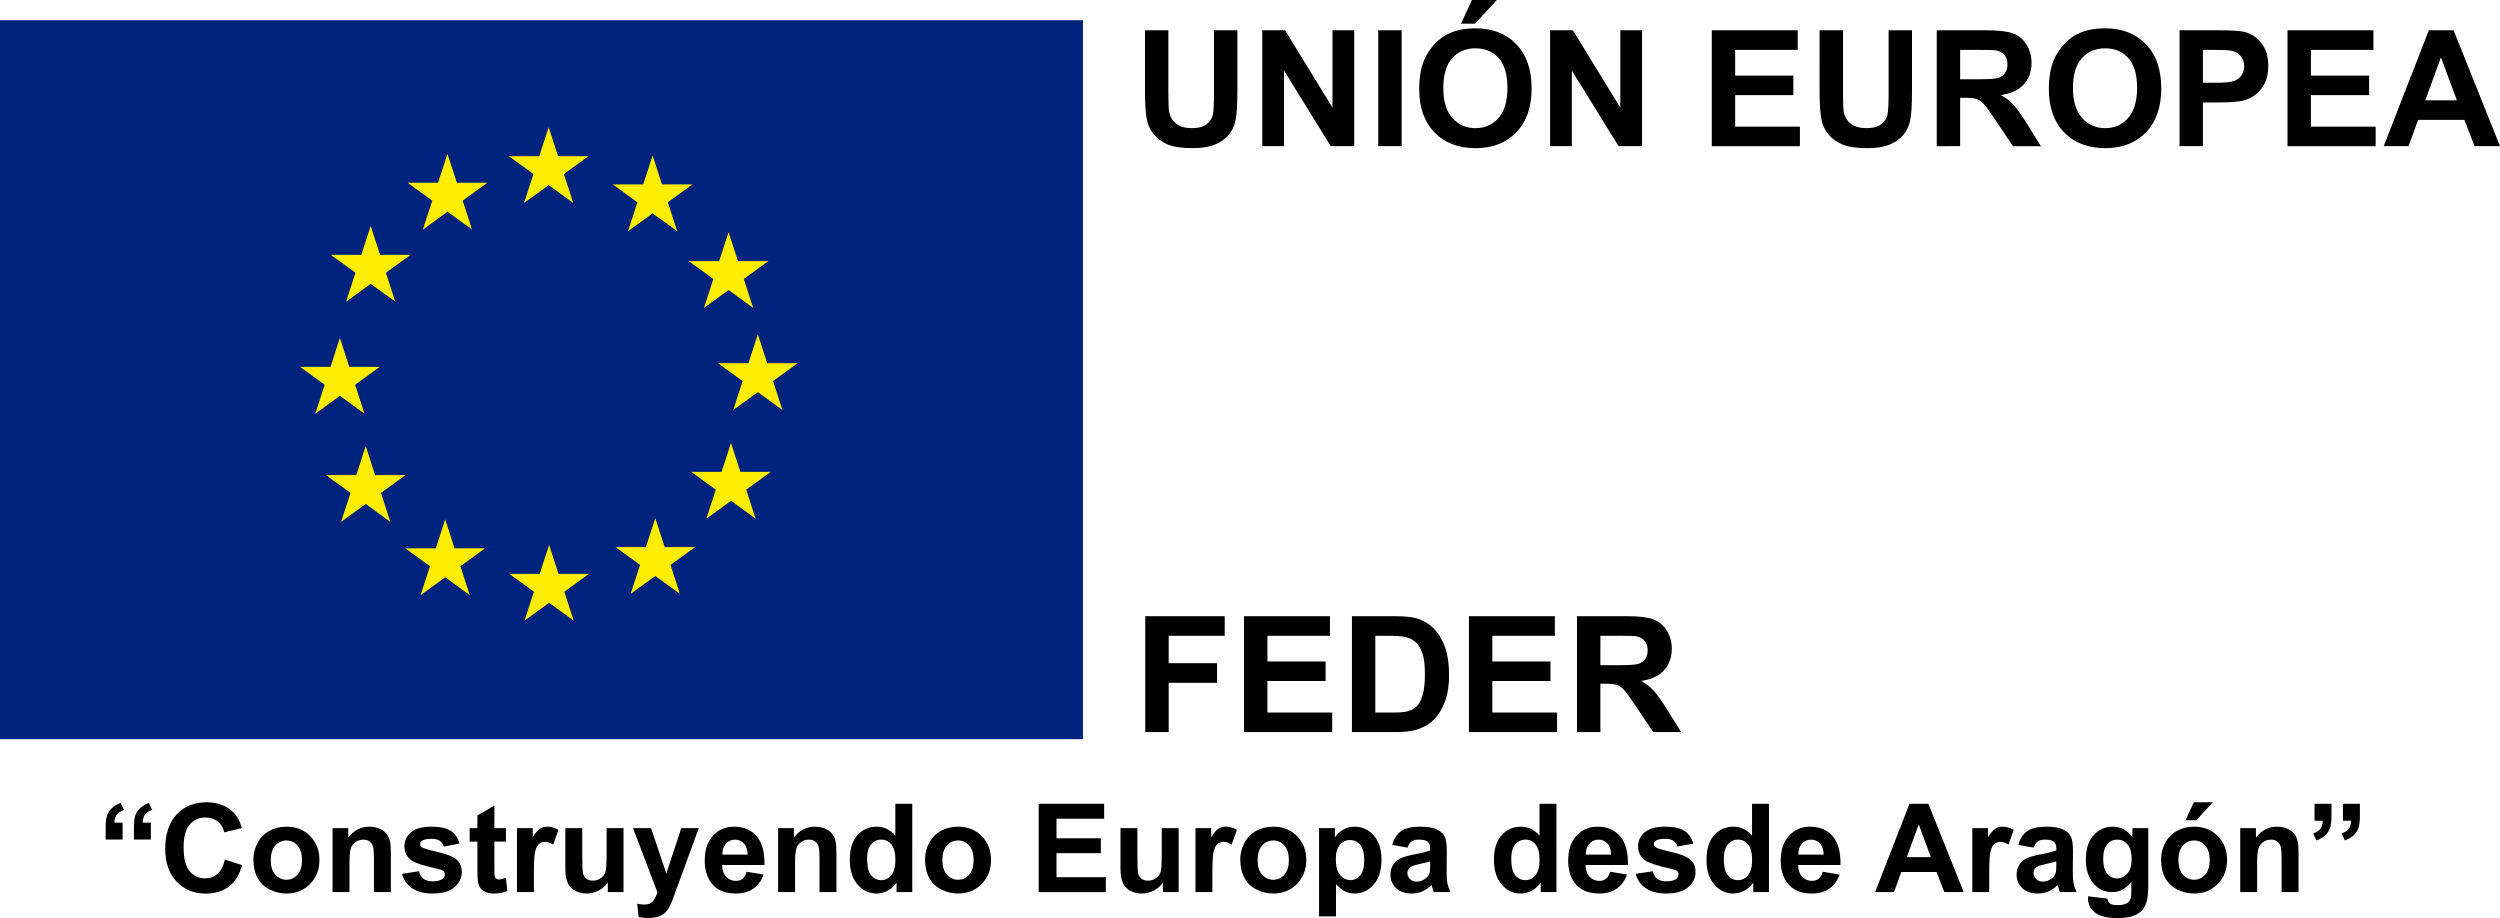 <?xml version="1.0" encoding="utf-8"?>
<!-- Generator: Adobe Illustrator 13.0.0, SVG Export Plug-In . SVG Version: 6.00 Build 14948)  -->
<!DOCTYPE svg PUBLIC "-//W3C//DTD SVG 1.1//EN" "http://www.w3.org/Graphics/SVG/1.1/DTD/svg11.dtd">
<svg version="1.1" xmlns="http://www.w3.org/2000/svg" xmlns:xlink="http://www.w3.org/1999/xlink" x="0px" y="0px"
	 width="324.278px" height="119.081px" viewBox="0 0 324.278 119.081" enable-background="new 0 0 324.278 119.081"
	 xml:space="preserve">
<symbol  id="Bush_Left" viewBox="-43.3 -24.308 86.601 48.615">
	<g>
		<g>
			<path fill="#009036" d="M-33.888-3.511c8.299,8.895,13.237,21.557,13.237,21.557C-24.14,7.54-28.211,2.316-34.923-6.174
				L-33.888-3.511z"/>
			<path fill="#009036" d="M-30.487,3.161c0.297,2.265,2.376,11.441,2.376,11.441l-2.153-5.593
				c-0.479-2.881,0.761-5.555,0.447-7.952L-30.487,3.161z"/>
			<path fill="#009036" d="M-27.667,8.564c0.297,2.266,1.726,9.829,1.726,9.829l-0.53-3.791c0-2.44-0.211-5.744-0.526-8.142
				L-27.667,8.564z"/>
			<path fill="#009036" d="M-24.188,13.377c0.216,1.381,3.051,6.613,3.051,6.613l-2.181-2.933c0-1.487-0.154-3.501-0.382-4.963
				L-24.188,13.377z"/>
			<path fill="#009036" d="M-21.167,18.075c0.602,1.176,2.76,6.232,2.76,6.232l-1.281-3.51c-0.313-1.289-0.958-3.02-1.595-4.265
				L-21.167,18.075z"/>
			<path fill="#009036" d="M-26.043,10.332c0.297,2.266,1.726,9.828,1.726,9.828l-1.162-4.837c0-2.441,0.42-4.697,0.106-7.095
				L-26.043,10.332z"/>
			<path fill="#009036" d="M-24.522,3.487c1.421,0.866,6.496,3.396,6.496,3.396l-3.35-2.196c-1.774-1.164-5.323-0.626-6.827-1.543
				L-24.522,3.487z"/>
			<path fill="#009036" d="M-21.855,6.884c1.899,1.261,6.128,5.077,6.128,5.077l-3.163-2.14c-2.187-1.069-5.052-2.709-7.062-4.043
				L-21.855,6.884z"/>
			<path fill="#009036" d="M-21.837,13.088c1.036,0.934,3.865,6.169,3.865,6.169l-1.263-3.432c-1.244-0.811-2.842-2.037-3.939-3.025
				L-21.837,13.088z"/>
			<path fill="#009036" d="M-23.271,9.473c1.577,1.009,5.962,5.851,5.962,5.851l-2.632-3.877c-1.816-0.856-3.47-1.16-5.14-2.229
				L-23.271,9.473z"/>
			<path fill="#009036" d="M-32.966,0.366c0.297,2.265,1.6,12.736,1.6,12.736l-1.376-6.888c-0.479-2.881,0.762-5.555,0.447-7.953
				L-32.966,0.366z"/>
			<path fill="#009036" d="M-34.966-1.264c0.297,2.266,1.599,12.736,1.599,12.736l-1.376-6.887
				c-0.479-2.882,0.761-5.556,0.447-7.953L-34.966-1.264z"/>
			<path fill="#009036" d="M-29.402-0.557c1.549,0.605,10.179,4.284,10.179,4.284l-4.82-3.121c-1.949-0.838-5.362-0.453-7.002-1.095
				L-29.402-0.557z"/>
			<path fill="#009036" d="M-29.97-3.318c1.727,0.743,9.727,4.106,9.727,4.106l-5.13-2.746c-2.171-1.049-4.612-0.291-6.44-1.078
				L-29.97-3.318z"/>
		</g>
		<g>
			<path fill="#009036" d="M-41.108-9.821c17.332-2.827,35.766-10.603,35.766-10.603C-18.812-13.763-28.099-11.68-43.3-8.345
				L-41.108-9.821z"/>
			<path fill="#009036" d="M-29.852-13.562c2.399-1.676,13.091-8.003,13.091-8.003l-7.499,3.39
				c-3.164,2.079-4.231,4.895-6.771,6.668L-29.852-13.562z"/>
			<path fill="#009036" d="M-21.787-16.448c2.399-1.676,10.895-7.041,10.895-7.041l-4.051,2.787
				c-2.23,1.975-5.483,4.535-8.022,6.309L-21.787-16.448z"/>
			<path fill="#009036" d="M-13.531-18.509c1.501-1.004,9.426-3.744,9.426-3.744l-5.098,1.225c-1.36,1.204-3.371,2.751-4.96,3.813
				L-13.531-18.509z"/>
			<path fill="#009036" d="M-5.888-20.719c1.742-0.635,8.756-3.589,8.756-3.589l-4.628,2.165c-1.525,0.878-3.821,1.938-5.666,2.609
				L-5.888-20.719z"/>
			<path fill="#009036" d="M-18.371-17.022c2.399-1.676,10.895-7.041,10.895-7.041l-5.708,3.301
				c-2.23,1.975-3.826,4.021-6.366,5.795L-18.371-17.022z"/>
			<path fill="#009036" d="M-22.938-10.686c2.368,0.047,10.308,0.671,10.308,0.671l-5.722,0.014
				c-3.032,0.008-6.476-2.295-8.983-2.345L-22.938-10.686z"/>
			<path fill="#009036" d="M-16.876-12.029c3.258-0.021,11.436-0.882,11.436-0.882l-5.462,0.066
				c-3.403-0.285-8.079-0.468-11.526-0.445L-16.876-12.029z"/>
			<path fill="#009036" d="M-11.188-17.037c2.003-0.21,9.925-2.956,9.925-2.956L-5.8-17.882c-2.12,0.001-5.014,0.151-7.134,0.374
				L-11.188-17.037z"/>
			<path fill="#009036" d="M-16.082-14.868c2.671,0.014,11.958-1.595,11.958-1.595l-6.461,1.751
				c-2.797-0.263-4.908-0.889-7.736-0.902L-16.082-14.868z"/>
			<path fill="#009036" d="M-35.155-12.604c2.399-1.677,13.411-9.46,13.411-9.46l-7.82,4.846c-3.163,2.079-4.23,4.895-6.771,6.668
				L-35.155-12.604z"/>
			<path fill="#009036" d="M-38.862-12.34c2.399-1.676,13.412-9.459,13.412-9.459l-7.819,4.846
				c-3.164,2.079-4.231,4.894-6.771,6.668L-38.862-12.34z"/>
			<path fill="#009036" d="M-32.045-9.982c2.271,0.325,15.205,1.892,15.205,1.892l-8.198-0.013c-2.927-0.348-6.361-2.455-8.766-2.8
				L-32.045-9.982z"/>
			<path fill="#009036" d="M-35.199-8.048C-32.604-7.74-20.658-6.25-20.658-6.25l-8.2-0.479c-3.366-0.294-5.381-2.191-8.127-2.518
				L-35.199-8.048z"/>
		</g>
		<g>
			<path fill="#009036" d="M-20.024-4.793c13.512-1.991,27.731-7.055,27.731-7.055c-10.5,4.69-17.742,6.158-29.593,8.506
				L-20.024-4.793z"/>
			<path fill="#009036" d="M-11.401-7.015c1.871-1.181,10.206-5.637,10.206-5.637l-5.847,2.388C-9.508-8.8-10.341-6.817-12.32-5.568
				L-11.401-7.015z"/>
			<path fill="#009036" d="M-5.113-9.048c1.87-1.18,8.494-4.958,8.494-4.958l-3.158,1.963c-1.739,1.39-4.275,3.192-6.255,4.442
				L-5.113-9.048z"/>
			<path fill="#009036" d="M1.323-10.499c1.17-0.707,7.349-2.637,7.349-2.637l-3.975,0.862c-1.06,0.848-2.627,1.938-3.867,2.686
				L1.323-10.499z"/>
			<path fill="#009036" d="M7.281-12.056c1.358-0.447,6.827-2.527,6.827-2.527L10.5-13.059c-1.189,0.618-2.979,1.365-4.417,1.838
				L7.281-12.056z"/>
			<path fill="#009036" d="M-2.451-9.452c1.871-1.181,8.493-4.959,8.493-4.959l-4.45,2.325c-1.739,1.391-2.982,2.831-4.962,4.08
				L-2.451-9.452z"/>
			<path fill="#009036" d="M-6.011-4.99c1.845,0.033,8.036,0.473,8.036,0.473l-4.46,0.01c-2.364,0.006-5.049-1.616-7.003-1.651
				L-6.011-4.99z"/>
			<path fill="#009036" d="M-1.285-5.937c2.54-0.015,8.916-0.62,8.916-0.62L3.372-6.511c-2.653-0.2-6.298-0.329-8.986-0.313
				L-1.285-5.937z"/>
			<path fill="#009036" d="M3.15-9.463c1.562-0.148,7.737-2.082,7.737-2.082L7.35-10.058c-1.653,0.001-3.909,0.106-5.562,0.263
				L3.15-9.463z"/>
			<path fill="#009036" d="M-0.667-7.936c2.083,0.01,9.324-1.123,9.324-1.123L3.62-7.825C1.439-8.011-0.208-8.451-2.411-8.461
				L-0.667-7.936z"/>
			<path fill="#009036" d="M-15.536-6.342c1.87-1.18,10.456-6.661,10.456-6.661l-6.096,3.413c-2.466,1.463-3.299,3.445-5.278,4.695
				L-15.536-6.342z"/>
			<path fill="#009036" d="M-18.426-6.154c1.87-1.181,10.456-6.662,10.456-6.662l-6.096,3.413c-2.466,1.464-3.299,3.446-5.279,4.695
				L-18.426-6.154z"/>
			<path fill="#009036" d="M-13.112-4.495c1.771,0.229,11.854,1.332,11.854,1.332l-6.392-0.009
				c-2.282-0.245-4.959-1.729-6.834-1.972L-13.112-4.495z"/>
			<path fill="#009036" d="M-15.57-3.133c2.022,0.217,11.336,1.267,11.336,1.267l-6.393-0.338c-2.625-0.207-4.195-1.543-6.336-1.772
				L-15.57-3.133z"/>
		</g>
		<g>
			<path fill="#009036" d="M1.652-2.056c12.235-1.712,25.111-6.067,25.111-6.067C17.255-4.089,10.698-2.826-0.033-0.807L1.652-2.056
				z"/>
			<path fill="#009036" d="M9.46-3.967c1.694-1.015,9.241-4.848,9.241-4.848l-5.293,2.054c-2.233,1.259-2.987,2.964-4.78,4.039
				L9.46-3.967z"/>
			<path fill="#009036" d="M15.154-5.715c1.694-1.016,7.691-4.266,7.691-4.266l-2.859,1.688c-1.575,1.196-3.871,2.747-5.664,3.821
				L15.154-5.715z"/>
			<path fill="#009036" d="M20.982-6.964c1.06-0.607,6.654-2.268,6.654-2.268L24.038-8.49c-0.96,0.729-2.379,1.667-3.501,2.311
				L20.982-6.964z"/>
			<path fill="#009036" d="M26.378-8.303c1.23-0.385,6.182-2.174,6.182-2.174l-3.268,1.312c-1.076,0.532-2.697,1.174-3.999,1.581
				L26.378-8.303z"/>
			<path fill="#009036" d="M17.565-6.063c1.694-1.015,7.691-4.266,7.691-4.266l-4.029,2c-1.575,1.196-2.701,2.436-4.494,3.511
				L17.565-6.063z"/>
			<path fill="#009036" d="M14.342-2.225c1.671,0.028,7.276,0.406,7.276,0.406L17.579-1.81C15.438-1.805,13.007-3.2,11.238-3.23
				L14.342-2.225z"/>
			<path fill="#009036" d="M18.621-3.038c2.3-0.013,8.073-0.534,8.073-0.534l-3.856,0.04c-2.402-0.173-5.703-0.283-8.137-0.271
				L18.621-3.038z"/>
			<path fill="#009036" d="M22.637-6.072c1.414-0.127,7.006-1.791,7.006-1.791l-3.204,1.279c-1.496,0.001-3.539,0.092-5.036,0.227
				L22.637-6.072z"/>
			<path fill="#009036" d="M19.182-4.758c1.886,0.008,8.442-0.966,8.442-0.966l-4.561,1.06c-1.975-0.158-3.465-0.538-5.461-0.546
				L19.182-4.758z"/>
			<path fill="#009036" d="M5.717-3.387c1.694-1.016,9.468-5.73,9.468-5.73l-5.52,2.936c-2.233,1.259-2.987,2.964-4.78,4.039
				L5.717-3.387z"/>
			<path fill="#009036" d="M3.1-3.227c1.694-1.015,9.468-5.73,9.468-5.73l-5.52,2.936c-2.233,1.26-2.987,2.965-4.78,4.04L3.1-3.227z
				"/>
			<path fill="#009036" d="M7.912-1.799c1.604,0.197,10.733,1.146,10.733,1.146L12.858-0.66c-2.066-0.211-4.49-1.487-6.188-1.696
				L7.912-1.799z"/>
			<path fill="#009036" d="M5.686-0.627C7.518-0.44,15.951,0.462,15.951,0.462l-5.789-0.29C7.786-0.006,6.364-1.155,4.425-1.353
				L5.686-0.627z"/>
		</g>
		<g>
			<path fill="#009036" d="M14.001,2.836c11.079-1.473,22.738-5.22,22.738-5.22C28.13,1.087,22.192,2.173,12.475,3.91L14.001,2.836z
				"/>
			<path fill="#009036" d="M21.072,1.192c1.534-0.873,8.368-4.171,8.368-4.171l-4.793,1.767c-2.022,1.083-2.705,2.551-4.328,3.475
				L21.072,1.192z"/>
			<path fill="#009036" d="M26.228-0.312c1.534-0.874,6.964-3.67,6.964-3.67l-2.589,1.452c-1.426,1.029-3.505,2.363-5.128,3.288
				L26.228-0.312z"/>
			<path fill="#009036" d="M31.505-1.386c0.96-0.523,6.026-1.951,6.026-1.951l-3.259,0.638c-0.869,0.628-2.154,1.434-3.17,1.987
				L31.505-1.386z"/>
			<path fill="#009036" d="M36.391-2.538c1.114-0.331,5.598-1.87,5.598-1.87l-2.959,1.129c-0.975,0.457-2.442,1.009-3.622,1.359
				L36.391-2.538z"/>
			<path fill="#009036" d="M28.411-0.611c1.534-0.873,6.964-3.669,6.964-3.669l-3.649,1.72c-1.426,1.029-2.446,2.095-4.069,3.02
				L28.411-0.611z"/>
			<path fill="#009036" d="M25.492,2.69c1.513,0.024,6.589,0.35,6.589,0.35l-3.658,0.007c-1.938,0.005-4.14-1.195-5.742-1.222
				L25.492,2.69z"/>
			<path fill="#009036" d="M29.367,1.99c2.083-0.011,7.31-0.459,7.31-0.459l-3.492,0.034c-2.175-0.148-5.164-0.243-7.368-0.232
				L29.367,1.99z"/>
			<path fill="#009036" d="M33.003-0.619c1.28-0.109,6.344-1.54,6.344-1.54l-2.9,1.1c-1.355,0.001-3.205,0.079-4.56,0.195
				L33.003-0.619z"/>
			<path fill="#009036" d="M29.875,0.511c1.707,0.008,7.644-0.83,7.644-0.83l-4.13,0.912c-1.788-0.137-3.138-0.463-4.945-0.471
				L29.875,0.511z"/>
			<path fill="#009036" d="M17.682,1.69c1.534-0.873,8.573-4.93,8.573-4.93l-4.998,2.525c-2.022,1.084-2.705,2.551-4.328,3.475
				L17.682,1.69z"/>
			<path fill="#009036" d="M15.313,1.829c1.533-0.874,8.573-4.93,8.573-4.93l-4.999,2.525c-2.022,1.083-2.705,2.55-4.328,3.475
				L15.313,1.829z"/>
			<path fill="#009036" d="M19.669,3.057c1.452,0.17,9.72,0.986,9.72,0.986l-5.241-0.007c-1.871-0.181-4.067-1.279-5.604-1.459
				L19.669,3.057z"/>
			<path fill="#009036" d="M17.654,4.065c1.658,0.16,9.295,0.937,9.295,0.937l-5.242-0.249C19.556,4.6,18.268,3.61,16.512,3.44
				L17.654,4.065z"/>
		</g>
		<g>
			<path fill="#009036" d="M-16.823,0.146C-9.209,6.411-2.933,16.13-2.933,16.13C-7.012,7.951-10.858,4.172-17.184-1.957
				L-16.823,0.146z"/>
			<path fill="#009036" d="M-12.52,5.146c0.525,1.819,3.334,9.083,3.334,9.083l-2.402-4.317c-0.747-2.303-0.128-4.646-0.684-6.572
				L-12.52,5.146z"/>
			<path fill="#009036" d="M-9.625,9.226c0.526,1.82,2.62,7.842,2.62,7.842l-0.904-3.041c-0.317-2.001-0.91-4.681-1.466-6.607
				L-9.625,9.226z"/>
			<path fill="#009036" d="M-6.292,12.74c0.347,1.105,3.232,5.044,3.232,5.044l-2.078-2.135c-0.193-1.22-0.574-2.851-0.942-4.021
				L-6.292,12.74z"/>
			<path fill="#009036" d="M-3.331,16.218c0.621,0.89,2.957,4.768,2.957,4.768l-1.453-2.719c-0.411-1.018-1.138-2.355-1.795-3.298
				L-3.331,16.218z"/>
			<path fill="#009036" d="M-8.131,10.474c0.525,1.819,2.619,7.841,2.619,7.841l-1.532-3.82c-0.317-2-0.283-3.9-0.839-5.827
				L-8.131,10.474z"/>
			<path fill="#009036" d="M-7.835,4.678C-6.617,5.212-2.339,6.66-2.339,6.66l-2.893-1.387c-1.532-0.735-4.224,0.143-5.513-0.423
				L-7.835,4.678z"/>
			<path fill="#009036" d="M-5.318,7.132c1.641,0.8,5.428,3.405,5.428,3.405l-2.739-1.363C-4.47,8.566-6.913,7.576-8.65,6.73
				L-5.318,7.132z"/>
			<path fill="#009036" d="M-4.5,12.213c0.928,0.638,3.81,4.58,3.81,4.58l-1.429-2.657c-1.073-0.511-2.477-1.319-3.458-1.994
				L-4.5,12.213z"/>
			<path fill="#009036" d="M-6.085,9.428c1.359,0.633,5.4,4.06,5.4,4.06l-2.551-2.853c-1.524-0.479-2.852-0.522-4.29-1.192
				L-6.085,9.428z"/>
			<path fill="#009036" d="M-14.813,3.16c0.525,1.82,2.898,10.24,2.898,10.24l-1.965-5.475c-0.746-2.302-0.128-4.646-0.684-6.572
				L-14.813,3.16z"/>
			<path fill="#009036" d="M-16.581,2.071c0.525,1.82,2.898,10.24,2.898,10.24l-1.965-5.475c-0.747-2.302-0.128-4.646-0.685-6.572
				L-16.581,2.071z"/>
			<path fill="#009036" d="M-12.158,1.965c1.284,0.306,8.479,2.256,8.479,2.256l-4.157-1.964c-1.625-0.445-4.232,0.29-5.592-0.033
				L-12.158,1.965z"/>
			<path fill="#009036" d="M-12.959-0.229c1.441,0.396,8.104,2.166,8.104,2.166L-9.205,0.32c-1.826-0.593-3.628,0.33-5.152-0.09
				L-12.959-0.229z"/>
		</g>
		<g>
			<path fill="#009036" d="M-1.735,1.377c5.016,5.233,8.85,13.008,8.85,13.008C4.747,7.917,2.253,4.807-1.854-0.243L-1.735,1.377z"
				/>
			<path fill="#009036" d="M1.003,5.443c0.254,1.415,1.776,7.109,1.776,7.109l-1.427-3.43C0.972,7.327,1.569,5.584,1.3,4.086
				L1.003,5.443z"/>
			<path fill="#009036" d="M2.798,8.724c0.254,1.415,1.348,6.121,1.348,6.121l-0.443-2.367C3.61,10.938,3.365,8.864,3.096,7.366
				L2.798,8.724z"/>
			<path fill="#009036" d="M4.943,11.601c0.174,0.861,1.972,4.033,1.972,4.033l-1.341-1.751c-0.057-0.938-0.22-2.201-0.405-3.113
				L4.943,11.601z"/>
			<path fill="#009036" d="M6.825,14.427c0.384,0.715,1.793,3.807,1.793,3.807l-0.856-2.156c-0.226-0.799-0.655-1.86-1.062-2.617
				L6.825,14.427z"/>
			<path fill="#009036" d="M3.781,9.765c0.254,1.415,1.348,6.121,1.348,6.121L4.29,12.887c-0.093-1.539,0.057-2.981-0.212-4.479
				L3.781,9.765z"/>
			<path fill="#009036" d="M4.376,5.378c0.834,0.481,3.79,1.847,3.79,1.847L6.195,5.992C5.151,5.338,3.172,5.839,2.289,5.329
				L4.376,5.378z"/>
			<path fill="#009036" d="M6.01,7.399c1.118,0.709,3.647,2.924,3.647,2.924L7.792,9.117C6.52,8.542,4.843,7.639,3.659,6.888
				L6.01,7.399z"/>
			<path fill="#009036" d="M6.257,11.312c0.62,0.542,2.414,3.716,2.414,3.716L7.828,12.92c-0.731-0.455-1.679-1.155-2.335-1.729
				L6.257,11.312z"/>
			<path fill="#009036" d="M5.311,9.096c0.927,0.565,3.583,3.42,3.583,3.42l-1.631-2.326c-1.056-0.457-2-0.573-2.981-1.172
				L5.311,9.096z"/>
			<path fill="#009036" d="M-0.5,3.793c0.254,1.416,1.388,7.961,1.388,7.961l-1.039-4.281c-0.38-1.796,0.217-3.539-0.052-5.037
				L-0.5,3.793z"/>
			<path fill="#009036" d="M-1.69,2.856c0.253,1.415,1.388,7.961,1.388,7.961l-1.039-4.282c-0.38-1.795,0.216-3.538-0.052-5.036
				L-1.69,2.856z"/>
			<path fill="#009036" d="M1.472,3.049c0.896,0.312,5.9,2.239,5.9,2.239L4.537,3.539c-1.13-0.44-3.039-0.042-3.988-0.372
				L1.472,3.049z"/>
			<path fill="#009036" d="M1.047,1.333C2.048,1.724,6.685,3.48,6.685,3.48L3.688,1.981c-1.263-0.563-2.609,0.026-3.67-0.387
				L1.047,1.333z"/>
		</g>
		<g>
			<path fill="#009036" d="M10.392,4.123c5.327,4.498,9.139,10.947,9.139,10.947c-2.24-5.313-4.853-7.954-9.162-12.247L10.392,4.123
				z"/>
			<path fill="#009036" d="M13.217,7.543c0.191,1.146,1.526,5.786,1.526,5.786l-1.382-2.828c-0.307-1.457,0.489-2.81,0.286-4.021
				L13.217,7.543z"/>
			<path fill="#009036" d="M15.027,10.275c0.19,1.146,1.108,4.971,1.108,4.971l-0.34-1.917c0-1.234-0.136-2.904-0.338-4.117
				L15.027,10.275z"/>
			<path fill="#009036" d="M17.261,12.709c0.139,0.698,1.958,3.345,1.958,3.345l-1.399-1.483c0-0.752-0.099-1.771-0.246-2.51
				L17.261,12.709z"/>
			<path fill="#009036" d="M19.2,15.085c0.386,0.595,1.772,3.151,1.772,3.151l-0.822-1.774c-0.201-0.652-0.615-1.526-1.024-2.156
				L19.2,15.085z"/>
			<path fill="#009036" d="M16.07,11.17c0.19,1.145,1.108,4.97,1.108,4.97l-0.746-2.446c0-1.234,0.27-2.375,0.068-3.588L16.07,11.17
				z"/>
			<path fill="#009036" d="M17.046,7.708c0.912,0.438,4.169,1.718,4.169,1.718l-2.15-1.11c-1.139-0.589-3.417-0.316-4.382-0.78
				L17.046,7.708z"/>
			<path fill="#009036" d="M18.758,9.426c1.219,0.638,3.934,2.567,3.934,2.567l-2.03-1.082c-1.404-0.541-3.243-1.369-4.533-2.045
				L18.758,9.426z"/>
			<path fill="#009036" d="M18.77,12.563c0.666,0.473,2.481,3.12,2.481,3.12l-0.811-1.735c-0.798-0.41-1.825-1.03-2.529-1.53
				L18.77,12.563z"/>
			<path fill="#009036" d="M17.849,10.734c1.012,0.511,3.828,2.959,3.828,2.959l-1.689-1.961c-1.166-0.433-2.228-0.586-3.3-1.126
				L17.849,10.734z"/>
			<path fill="#009036" d="M11.625,6.13c0.191,1.146,1.027,6.44,1.027,6.44l-0.884-3.482c-0.307-1.457,0.489-2.81,0.288-4.021
				L11.625,6.13z"/>
			<path fill="#009036" d="M10.342,5.306c0.19,1.146,1.027,6.44,1.027,6.44l-0.884-3.482c-0.307-1.457,0.489-2.81,0.287-4.021
				L10.342,5.306z"/>
			<path fill="#009036" d="M13.914,5.663c0.995,0.307,6.534,2.167,6.534,2.167l-3.094-1.579c-1.251-0.423-3.442-0.229-4.495-0.553
				L13.914,5.663z"/>
			<path fill="#009036" d="M13.549,4.267c1.108,0.376,6.245,2.077,6.245,2.077L16.5,4.954c-1.394-0.53-2.96-0.146-4.134-0.545
				L13.549,4.267z"/>
		</g>
		<g>
			<path fill="#009036" d="M22.362,7.215c9.256,2.037,17.473,6.526,17.473,6.526C34.255,9.674,29.5,8.267,21.691,6.004L22.362,7.215
				z"/>
			<path fill="#009036" d="M27.781,9.267c0.817,0.997,4.87,4.805,4.87,4.805l-3.222-2.087c-1.125-1.242-0.74-2.838-1.605-3.893
				L27.781,9.267z"/>
			<path fill="#009036" d="M31.521,11.089c0.817,0.997,3.916,4.211,3.916,4.211l-1.395-1.66c-0.609-1.158-1.613-2.67-2.478-3.726
				L31.521,11.089z"/>
			<path fill="#009036" d="M35.671,12.457c0.528,0.599,4.237,2.336,4.237,2.336l-2.581-0.817c-0.372-0.707-1.004-1.622-1.563-2.256
				L35.671,12.457z"/>
			<path fill="#009036" d="M39.405,13.892c0.804,0.4,3.896,2.231,3.896,2.231l-1.962-1.328c-0.587-0.529-1.566-1.181-2.417-1.604
				L39.405,13.892z"/>
			<path fill="#009036" d="M33.338,11.5c0.817,0.997,3.916,4.211,3.916,4.211l-2.191-1.99c-0.609-1.159-0.816-2.34-1.681-3.396
				L33.338,11.5z"/>
			<path fill="#009036" d="M32.921,7.851c1.421,0.037,6.354-0.098,6.354-0.098l-3.388-0.16c-1.795-0.086-4.669,1.104-6.174,1.064
				L32.921,7.851z"/>
			<path fill="#009036" d="M36.029,8.761c1.925,0.099,6.463,0.797,6.463,0.797l-3.215-0.183c-2.121,0.067-4.959,0.044-6.997-0.061
				L36.029,8.761z"/>
			<path fill="#009036" d="M37.593,11.701c1.112,0.17,4.817,1.91,4.817,1.91l-1.928-1.297c-1.256-0.057-2.918-0.218-4.095-0.398
				L37.593,11.701z"/>
			<path fill="#009036" d="M35.475,10.362c1.589,0.064,6.515,1.207,6.515,1.207l-3.199-1.146c-1.753,0.071-3.231,0.362-4.914,0.295
				L35.475,10.362z"/>
			<path fill="#009036" d="M24.982,8.593c0.817,0.997,4.534,5.624,4.534,5.624l-2.885-2.907c-1.125-1.241-0.741-2.837-1.605-3.892
				L24.982,8.593z"/>
			<path fill="#009036" d="M22.879,8.346c0.817,0.997,4.534,5.624,4.534,5.624l-2.885-2.906c-1.125-1.242-0.741-2.838-1.605-3.893
				L22.879,8.346z"/>
			<path fill="#009036" d="M27.773,7.216c1.465-0.12,9.7-0.646,9.7-0.646l-4.866-0.213c-1.861,0.115-4.66,1.196-6.21,1.324
				L27.773,7.216z"/>
			<path fill="#009036" d="M26.603,6.055c1.65-0.102,9.273-0.611,9.273-0.611L30.84,5.49c-2.103,0.074-3.983,1.076-5.729,1.185
				L26.603,6.055z"/>
		</g>
	</g>
</symbol>
<g id="Layer_1">
</g>
<g id="Background">
</g>
<g id="Guides">
</g>
<g id="Foreground">
</g>
<g id="Estado_1">
	<g>
		<path d="M148.516,3.927h3.035v8.142c0,1.292,0.038,2.129,0.113,2.512c0.13,0.615,0.439,1.109,0.928,1.481
			c0.489,0.373,1.157,0.559,2.005,0.559c0.861,0,1.511-0.176,1.948-0.528s0.701-0.785,0.79-1.297s0.133-1.364,0.133-2.553V3.927
			h3.035v7.896c0,1.805-0.082,3.08-0.246,3.825s-0.467,1.374-0.907,1.887c-0.441,0.513-1.031,0.921-1.769,1.226
			c-0.738,0.304-1.702,0.456-2.892,0.456c-1.436,0-2.524-0.166-3.266-0.497c-0.742-0.332-1.328-0.762-1.758-1.292
			s-0.714-1.085-0.851-1.667c-0.198-0.861-0.297-2.133-0.297-3.814V3.927z"/>
		<path d="M163.732,18.959V3.927h2.953l6.152,10.039V3.927h2.82v15.032h-3.045l-6.06-9.803v9.803H163.732z"/>
		<path d="M178.775,18.959V3.927h3.035v15.032H178.775z"/>
		<path d="M184.086,11.536c0-1.531,0.229-2.816,0.687-3.855c0.342-0.766,0.808-1.453,1.4-2.061c0.591-0.608,1.239-1.06,1.943-1.354
			c0.937-0.396,2.017-0.595,3.24-0.595c2.215,0,3.987,0.687,5.317,2.061c1.329,1.374,1.994,3.285,1.994,5.732
			c0,2.427-0.66,4.326-1.979,5.696c-1.319,1.371-3.083,2.056-5.291,2.056c-2.235,0-4.013-0.682-5.332-2.046
			C184.746,15.807,184.086,13.928,184.086,11.536z M187.214,11.433c0,1.702,0.393,2.993,1.179,3.871
			c0.786,0.879,1.784,1.318,2.994,1.318s2.203-0.436,2.979-1.307c0.776-0.872,1.164-2.179,1.164-3.922
			c0-1.723-0.378-3.008-1.133-3.855c-0.756-0.848-1.759-1.271-3.01-1.271s-2.259,0.429-3.025,1.287
			C187.597,8.41,187.214,9.704,187.214,11.433z M189.511,3.066L190.926,0h3.23l-2.82,3.066H189.511z"/>
		<path d="M201.067,18.959V3.927h2.953l6.153,10.039V3.927h2.82v15.032h-3.047l-6.059-9.803v9.803H201.067z"/>
		<path d="M222.036,18.959V3.927h11.146V6.47h-8.111v3.333h7.547v2.533h-7.547v4.091h8.398v2.533H222.036z"/>
		<path d="M236.022,3.927h3.035v8.142c0,1.292,0.037,2.129,0.113,2.512c0.129,0.615,0.439,1.109,0.928,1.481
			c0.488,0.373,1.156,0.559,2.004,0.559c0.861,0,1.512-0.176,1.949-0.528s0.699-0.785,0.789-1.297
			c0.088-0.513,0.133-1.364,0.133-2.553V3.927h3.035v7.896c0,1.805-0.082,3.08-0.246,3.825s-0.467,1.374-0.906,1.887
			c-0.441,0.513-1.031,0.921-1.77,1.226c-0.738,0.304-1.701,0.456-2.891,0.456c-1.436,0-2.525-0.166-3.268-0.497
			c-0.74-0.332-1.326-0.762-1.758-1.292c-0.43-0.53-0.715-1.085-0.852-1.667c-0.197-0.861-0.297-2.133-0.297-3.814V3.927z"/>
		<path d="M251.218,18.959V3.927h6.389c1.605,0,2.773,0.135,3.502,0.405c0.729,0.271,1.311,0.75,1.748,1.441s0.656,1.48,0.656,2.369
			c0,1.128-0.332,2.06-0.994,2.794c-0.664,0.735-1.654,1.198-2.975,1.39c0.656,0.383,1.199,0.803,1.625,1.261
			c0.428,0.458,1.004,1.271,1.729,2.44l1.836,2.933h-3.631l-2.193-3.271c-0.779-1.169-1.313-1.905-1.6-2.21
			c-0.287-0.304-0.592-0.513-0.912-0.625c-0.322-0.113-0.832-0.169-1.529-0.169h-0.615v6.275H251.218z M254.253,10.285h2.246
			c1.457,0,2.365-0.062,2.729-0.185c0.361-0.123,0.645-0.335,0.85-0.636s0.309-0.677,0.309-1.128c0-0.506-0.135-0.914-0.406-1.225
			c-0.27-0.311-0.65-0.508-1.143-0.59c-0.246-0.034-0.984-0.051-2.215-0.051h-2.369V10.285z"/>
		<path d="M265.759,11.536c0-1.531,0.229-2.816,0.688-3.855c0.342-0.766,0.809-1.453,1.398-2.061c0.592-0.608,1.24-1.06,1.943-1.354
			c0.938-0.396,2.018-0.595,3.24-0.595c2.215,0,3.988,0.687,5.316,2.061c1.33,1.374,1.996,3.285,1.996,5.732
			c0,2.427-0.66,4.326-1.98,5.696c-1.318,1.371-3.082,2.056-5.291,2.056c-2.234,0-4.012-0.682-5.332-2.046
			C266.419,15.807,265.759,13.928,265.759,11.536z M268.886,11.433c0,1.702,0.393,2.993,1.18,3.871
			c0.785,0.879,1.785,1.318,2.994,1.318c1.211,0,2.203-0.436,2.979-1.307c0.775-0.872,1.164-2.179,1.164-3.922
			c0-1.723-0.377-3.008-1.133-3.855s-1.758-1.271-3.01-1.271c-1.25,0-2.26,0.429-3.025,1.287
			C269.269,8.41,268.886,9.704,268.886,11.433z"/>
		<path d="M282.708,18.959V3.927h4.871c1.846,0,3.049,0.075,3.609,0.226c0.861,0.226,1.582,0.716,2.164,1.471
			c0.58,0.756,0.871,1.731,0.871,2.928c0,0.923-0.168,1.699-0.502,2.328c-0.336,0.629-0.762,1.123-1.277,1.482
			c-0.516,0.358-1.041,0.596-1.574,0.712c-0.725,0.144-1.773,0.215-3.148,0.215h-1.979v5.67H282.708z M285.743,6.47v4.266h1.662
			c1.195,0,1.994-0.079,2.398-0.236c0.402-0.157,0.719-0.403,0.949-0.738c0.229-0.335,0.344-0.725,0.344-1.169
			c0-0.547-0.162-0.998-0.482-1.354c-0.322-0.355-0.729-0.578-1.221-0.667c-0.363-0.068-1.09-0.103-2.184-0.103H285.743z"/>
		<path d="M296.716,18.959V3.927h11.145V6.47h-8.109v3.333h7.547v2.533h-7.547v4.091h8.396v2.533H296.716z"/>
		<path d="M324.278,18.959h-3.303l-1.313-3.415h-6.008l-1.242,3.415h-3.219l5.855-15.032h3.209L324.278,18.959z M318.688,13.012
			l-2.07-5.578l-2.031,5.578H318.688z"/>
	</g>
	<g>
		<rect y="2.621" fill-rule="evenodd" clip-rule="evenodd" fill="#00247D" width="140.478" height="93.259"/>
		<g>
			<polygon fill="#FFED00" points="74.36,26.331 71.167,24.011 67.975,26.331 69.194,22.578 66.002,20.258 69.948,20.258 
				71.167,16.505 72.387,20.258 76.333,20.258 73.141,22.578 			"/>
			<polygon fill="#FFED00" points="87.844,29.994 84.651,27.674 81.458,29.994 82.678,26.241 79.485,23.921 83.432,23.921 
				84.651,20.168 85.87,23.921 89.816,23.921 86.624,26.241 			"/>
			<polygon fill="#FFED00" points="97.695,39.939 94.503,37.62 91.31,39.939 92.529,36.186 89.337,33.867 93.283,33.867 
				94.503,30.114 95.722,33.867 99.669,33.867 96.476,36.186 			"/>
			<polygon fill="#FFED00" points="101.492,53.184 98.3,50.865 95.106,53.184 96.326,49.431 93.134,47.112 97.08,47.112 
				98.3,43.359 99.519,47.112 103.465,47.112 100.272,49.431 			"/>
			<polygon fill="#FFED00" points="98.01,67.276 94.817,64.957 91.625,67.276 92.844,63.523 89.651,61.203 93.598,61.204 
				94.817,57.451 96.037,61.204 99.983,61.204 96.79,63.523 			"/>
			<polygon fill="#FFED00" points="88.191,77.03 84.999,74.71 81.806,77.03 83.025,73.277 79.833,70.958 83.779,70.958 
				84.999,67.205 86.218,70.958 90.164,70.958 86.972,73.277 			"/>
			<polygon fill="#FFED00" points="74.418,80.508 71.226,78.188 68.033,80.508 69.252,76.755 66.06,74.436 70.006,74.436 
				71.226,70.683 72.445,74.436 76.392,74.436 73.198,76.755 			"/>
			<polygon fill="#FFED00" points="60.939,77.2 57.746,74.88 54.554,77.2 55.773,73.447 52.581,71.127 56.526,71.127 57.746,67.374 
				58.966,71.127 62.912,71.127 59.72,73.447 			"/>
			<polygon fill="#FFED00" points="50.632,67.691 47.439,65.372 44.247,67.691 45.466,63.938 42.273,61.619 46.22,61.619 
				47.439,57.866 48.659,61.619 52.605,61.619 49.412,63.938 			"/>
			<polygon fill="#FFED00" points="47.28,53.66 44.088,51.34 40.896,53.66 42.115,49.907 38.923,47.587 42.868,47.587 
				44.088,43.834 45.308,47.587 49.254,47.587 46.062,49.907 			"/>
			<polygon fill="#FFED00" points="51.275,39.132 48.083,36.813 44.89,39.132 46.109,35.379 42.917,33.059 46.863,33.059 
				48.083,29.307 49.302,33.059 53.248,33.059 50.056,35.379 			"/>
			<polygon fill="#FFED00" points="61.233,29.78 58.041,27.46 54.849,29.779 56.068,26.027 52.875,23.707 56.821,23.707 
				58.041,19.954 59.261,23.707 63.207,23.707 60.015,26.027 			"/>
		</g>
	</g>
	<g>
	</g>
	<g>
		<path d="M148.557,94.959V79.927h10.305v2.543h-7.27v3.558h6.275v2.543h-6.275v6.388H148.557z"/>
		<path d="M161.364,94.959V79.927h11.146v2.543h-8.111v3.333h7.547v2.533h-7.547v4.091h8.398v2.533H161.364z"/>
		<path d="M175.36,79.927h5.547c1.251,0,2.205,0.096,2.861,0.287c0.882,0.26,1.637,0.721,2.266,1.384s1.107,1.475,1.436,2.436
			s0.492,2.145,0.492,3.553c0,1.237-0.154,2.304-0.461,3.199c-0.376,1.094-0.913,1.979-1.61,2.656
			c-0.526,0.513-1.237,0.913-2.133,1.2c-0.67,0.212-1.565,0.318-2.687,0.318h-5.711V79.927z M178.396,82.47v9.957h2.266
			c0.848,0,1.459-0.048,1.835-0.144c0.492-0.123,0.9-0.332,1.225-0.625s0.59-0.777,0.795-1.451s0.308-1.591,0.308-2.753
			s-0.103-2.054-0.308-2.676s-0.492-1.107-0.861-1.456s-0.837-0.584-1.405-0.708c-0.424-0.096-1.254-0.144-2.492-0.144H178.396z"/>
		<path d="M190.536,94.959V79.927h11.146v2.543h-8.111v3.333h7.546v2.533h-7.546v4.091h8.398v2.533H190.536z"/>
		<path d="M204.553,94.959V79.927h6.389c1.605,0,2.773,0.135,3.5,0.405c0.729,0.271,1.311,0.75,1.75,1.441
			c0.436,0.69,0.656,1.48,0.656,2.369c0,1.128-0.332,2.06-0.996,2.794c-0.662,0.735-1.654,1.198-2.973,1.39
			c0.656,0.383,1.197,0.803,1.625,1.261s1.002,1.271,1.729,2.44l1.834,2.933h-3.629l-2.195-3.271c-0.779-1.169-1.313-1.905-1.6-2.21
			c-0.287-0.304-0.592-0.513-0.912-0.625c-0.322-0.113-0.83-0.169-1.527-0.169h-0.616v6.275H204.553z M207.588,86.285h2.247
			c1.455,0,2.363-0.062,2.727-0.185c0.361-0.123,0.646-0.335,0.852-0.636s0.307-0.677,0.307-1.128c0-0.506-0.135-0.914-0.404-1.225
			s-0.65-0.508-1.143-0.59c-0.246-0.034-0.984-0.051-2.215-0.051h-2.37V86.285z"/>
	</g>
</g>
<g id="Primer_plano">
	<g>
		<path d="M15.901,108.901h-2.195v-1.57c0-0.636,0.056-1.137,0.168-1.504c0.112-0.367,0.319-0.696,0.621-0.988
			c0.302-0.292,0.688-0.521,1.156-0.688l0.43,0.906c-0.438,0.146-0.751,0.349-0.941,0.609c-0.19,0.261-0.291,0.606-0.301,1.039
			h1.063V108.901z M19.565,108.901H17.37v-1.57c0-0.641,0.056-1.144,0.168-1.508c0.112-0.364,0.32-0.692,0.625-0.984
			s0.688-0.521,1.152-0.688l0.43,0.906c-0.438,0.146-0.751,0.349-0.941,0.609c-0.19,0.261-0.291,0.606-0.301,1.039h1.063V108.901z"
			/>
		<path d="M29.167,111.502l2.242,0.711c-0.344,1.25-0.916,2.179-1.715,2.785c-0.8,0.606-1.814,0.91-3.043,0.91
			c-1.521,0-2.771-0.52-3.75-1.559c-0.979-1.039-1.469-2.46-1.469-4.262c0-1.906,0.492-3.387,1.477-4.441s2.278-1.582,3.883-1.582
			c1.401,0,2.539,0.414,3.414,1.242c0.521,0.489,0.911,1.192,1.172,2.109l-2.289,0.547c-0.136-0.594-0.418-1.063-0.848-1.406
			s-0.952-0.516-1.566-0.516c-0.849,0-1.538,0.305-2.066,0.914c-0.529,0.609-0.793,1.597-0.793,2.961
			c0,1.448,0.26,2.479,0.781,3.094c0.521,0.614,1.198,0.922,2.031,0.922c0.614,0,1.143-0.195,1.586-0.586
			C28.656,112.956,28.974,112.341,29.167,111.502z"/>
		<path d="M32.87,111.448c0-0.729,0.18-1.435,0.539-2.117s0.868-1.203,1.527-1.563c0.659-0.359,1.395-0.539,2.207-0.539
			c1.255,0,2.284,0.407,3.086,1.223c0.802,0.815,1.203,1.845,1.203,3.09c0,1.255-0.405,2.296-1.215,3.121
			c-0.81,0.825-1.83,1.238-3.059,1.238c-0.761,0-1.486-0.172-2.176-0.516c-0.69-0.344-1.215-0.848-1.574-1.512
			S32.87,112.401,32.87,111.448z M35.12,111.565c0,0.823,0.195,1.453,0.586,1.891s0.872,0.656,1.445,0.656
			c0.573,0,1.053-0.219,1.441-0.656c0.388-0.438,0.582-1.073,0.582-1.906c0-0.813-0.194-1.438-0.582-1.875
			c-0.388-0.438-0.869-0.656-1.441-0.656c-0.573,0-1.055,0.219-1.445,0.656S35.12,110.742,35.12,111.565z"/>
		<path d="M50.698,115.713h-2.195v-4.234c0-0.896-0.047-1.476-0.141-1.738s-0.246-0.468-0.457-0.613s-0.465-0.219-0.762-0.219
			c-0.38,0-0.722,0.104-1.023,0.313c-0.302,0.208-0.509,0.484-0.621,0.828c-0.112,0.344-0.168,0.979-0.168,1.906v3.758h-2.195
			v-8.297h2.039v1.219c0.724-0.938,1.635-1.406,2.734-1.406c0.484,0,0.927,0.087,1.328,0.262c0.401,0.175,0.704,0.397,0.91,0.668
			c0.206,0.271,0.349,0.578,0.43,0.922c0.081,0.344,0.121,0.836,0.121,1.477V115.713z"/>
		<path d="M52.151,113.346l2.203-0.336c0.094,0.427,0.284,0.751,0.57,0.973c0.286,0.222,0.688,0.332,1.203,0.332
			c0.567,0,0.995-0.104,1.281-0.313c0.192-0.146,0.289-0.341,0.289-0.586c0-0.167-0.052-0.305-0.156-0.414
			c-0.109-0.104-0.354-0.2-0.734-0.289c-1.771-0.391-2.894-0.747-3.367-1.07c-0.656-0.448-0.984-1.07-0.984-1.867
			c0-0.719,0.284-1.323,0.852-1.813c0.567-0.489,1.448-0.734,2.641-0.734c1.135,0,1.979,0.185,2.531,0.555
			c0.552,0.37,0.932,0.917,1.141,1.641l-2.07,0.383c-0.089-0.323-0.257-0.57-0.504-0.742c-0.248-0.172-0.601-0.258-1.059-0.258
			c-0.578,0-0.992,0.081-1.242,0.242c-0.167,0.114-0.25,0.263-0.25,0.445c0,0.156,0.073,0.289,0.219,0.398
			c0.198,0.146,0.881,0.352,2.051,0.617c1.169,0.266,1.985,0.591,2.449,0.977c0.458,0.391,0.688,0.935,0.688,1.633
			c0,0.761-0.318,1.414-0.953,1.961c-0.636,0.547-1.576,0.82-2.82,0.82c-1.13,0-2.025-0.229-2.684-0.688
			C52.785,114.755,52.354,114.132,52.151,113.346z"/>
		<path d="M65.628,107.417v1.75h-1.5v3.344c0,0.677,0.014,1.071,0.043,1.184c0.028,0.112,0.094,0.204,0.195,0.277
			s0.225,0.109,0.371,0.109c0.203,0,0.497-0.07,0.883-0.211l0.188,1.703c-0.511,0.219-1.089,0.328-1.734,0.328
			c-0.396,0-0.753-0.066-1.07-0.199c-0.318-0.133-0.551-0.305-0.699-0.516s-0.251-0.496-0.309-0.855
			c-0.047-0.255-0.07-0.771-0.07-1.547v-3.617h-1.008v-1.75h1.008v-1.648l2.203-1.281v2.93H65.628z"/>
		<path d="M69.253,115.713h-2.195v-8.297h2.039v1.18c0.349-0.558,0.663-0.925,0.941-1.102c0.278-0.177,0.595-0.266,0.949-0.266
			c0.5,0,0.981,0.138,1.445,0.414l-0.68,1.914c-0.37-0.239-0.714-0.359-1.031-0.359c-0.308,0-0.568,0.085-0.781,0.254
			c-0.214,0.169-0.382,0.476-0.504,0.918c-0.123,0.442-0.184,1.37-0.184,2.781V115.713z"/>
		<path d="M78.839,115.713v-1.242c-0.302,0.442-0.699,0.792-1.191,1.047s-1.012,0.383-1.559,0.383c-0.558,0-1.058-0.122-1.5-0.367
			c-0.443-0.245-0.763-0.589-0.961-1.031c-0.198-0.442-0.297-1.055-0.297-1.836v-5.25h2.195v3.813c0,1.167,0.04,1.882,0.121,2.145
			c0.081,0.263,0.228,0.472,0.441,0.625c0.213,0.153,0.484,0.23,0.813,0.23c0.375,0,0.711-0.103,1.008-0.309s0.5-0.461,0.609-0.766
			s0.164-1.051,0.164-2.238v-3.5h2.195v8.297H78.839z"/>
		<path d="M82.112,107.417h2.336l1.984,5.891l1.938-5.891h2.273l-2.93,7.984l-0.523,1.445c-0.193,0.484-0.376,0.854-0.551,1.109
			c-0.175,0.255-0.375,0.462-0.602,0.621s-0.505,0.282-0.836,0.371c-0.331,0.089-0.705,0.133-1.121,0.133
			c-0.422,0-0.836-0.044-1.242-0.133l-0.195-1.719c0.344,0.067,0.653,0.102,0.93,0.102c0.51,0,0.888-0.149,1.133-0.449
			c0.245-0.3,0.432-0.681,0.563-1.145L82.112,107.417z"/>
		<path d="M96.854,113.073l2.188,0.367c-0.281,0.802-0.726,1.413-1.332,1.832c-0.607,0.419-1.366,0.629-2.277,0.629
			c-1.443,0-2.511-0.472-3.203-1.414c-0.547-0.755-0.82-1.708-0.82-2.859c0-1.375,0.359-2.452,1.078-3.23s1.627-1.168,2.727-1.168
			c1.234,0,2.208,0.407,2.922,1.223c0.713,0.815,1.055,2.063,1.023,3.746h-5.5c0.016,0.651,0.192,1.157,0.531,1.52
			c0.338,0.362,0.76,0.543,1.266,0.543c0.344,0,0.633-0.094,0.867-0.281S96.734,113.49,96.854,113.073z M96.979,110.854
			c-0.016-0.636-0.18-1.118-0.492-1.449s-0.693-0.496-1.141-0.496c-0.479,0-0.875,0.175-1.188,0.523s-0.466,0.823-0.461,1.422
			H96.979z"/>
		<path d="M108.495,115.713H106.3v-4.234c0-0.896-0.047-1.476-0.141-1.738s-0.246-0.468-0.457-0.613s-0.465-0.219-0.762-0.219
			c-0.38,0-0.722,0.104-1.023,0.313c-0.302,0.208-0.509,0.484-0.621,0.828c-0.112,0.344-0.168,0.979-0.168,1.906v3.758h-2.195
			v-8.297h2.039v1.219c0.724-0.938,1.635-1.406,2.734-1.406c0.484,0,0.927,0.087,1.328,0.262c0.401,0.175,0.704,0.397,0.91,0.668
			c0.206,0.271,0.349,0.578,0.43,0.922c0.081,0.344,0.121,0.836,0.121,1.477V115.713z"/>
		<path d="M118.331,115.713h-2.039v-1.219c-0.339,0.474-0.738,0.827-1.199,1.059s-0.926,0.348-1.395,0.348
			c-0.953,0-1.77-0.384-2.449-1.152s-1.02-1.84-1.02-3.215c0-1.406,0.331-2.476,0.992-3.207c0.661-0.731,1.497-1.098,2.508-1.098
			c0.927,0,1.729,0.386,2.406,1.156v-4.125h2.195V115.713z M112.472,111.385c0,0.886,0.122,1.526,0.367,1.922
			c0.354,0.573,0.849,0.859,1.484,0.859c0.505,0,0.935-0.215,1.289-0.645c0.354-0.43,0.531-1.071,0.531-1.926
			c0-0.953-0.172-1.64-0.516-2.059s-0.784-0.629-1.32-0.629c-0.521,0-0.957,0.207-1.309,0.621S112.472,110.562,112.472,111.385z"/>
		<path d="M119.987,111.448c0-0.729,0.18-1.435,0.539-2.117s0.868-1.203,1.527-1.563c0.659-0.359,1.395-0.539,2.207-0.539
			c1.255,0,2.284,0.407,3.086,1.223c0.802,0.815,1.203,1.845,1.203,3.09c0,1.255-0.405,2.296-1.215,3.121
			c-0.81,0.825-1.83,1.238-3.059,1.238c-0.761,0-1.486-0.172-2.176-0.516c-0.69-0.344-1.215-0.848-1.574-1.512
			S119.987,112.401,119.987,111.448z M122.237,111.565c0,0.823,0.195,1.453,0.586,1.891s0.872,0.656,1.445,0.656
			c0.573,0,1.053-0.219,1.441-0.656c0.388-0.438,0.582-1.073,0.582-1.906c0-0.813-0.194-1.438-0.582-1.875
			c-0.388-0.438-0.869-0.656-1.441-0.656c-0.573,0-1.055,0.219-1.445,0.656S122.237,110.742,122.237,111.565z"/>
		<path d="M134.729,115.713V104.26h8.492v1.938h-6.18v2.539h5.75v1.93h-5.75v3.117h6.398v1.93H134.729z"/>
		<path d="M150.847,115.713v-1.242c-0.302,0.442-0.699,0.792-1.191,1.047s-1.012,0.383-1.559,0.383c-0.558,0-1.058-0.122-1.5-0.367
			c-0.443-0.245-0.763-0.589-0.961-1.031c-0.198-0.442-0.297-1.055-0.297-1.836v-5.25h2.195v3.813c0,1.167,0.04,1.882,0.121,2.145
			c0.081,0.263,0.228,0.472,0.441,0.625c0.213,0.153,0.484,0.23,0.813,0.23c0.375,0,0.711-0.103,1.008-0.309s0.5-0.461,0.609-0.766
			s0.164-1.051,0.164-2.238v-3.5h2.195v8.297H150.847z"/>
		<path d="M157.261,115.713h-2.195v-8.297h2.039v1.18c0.349-0.558,0.663-0.925,0.941-1.102c0.278-0.177,0.595-0.266,0.949-0.266
			c0.5,0,0.981,0.138,1.445,0.414l-0.68,1.914c-0.37-0.239-0.714-0.359-1.031-0.359c-0.308,0-0.568,0.085-0.781,0.254
			c-0.214,0.169-0.382,0.476-0.504,0.918c-0.123,0.442-0.184,1.37-0.184,2.781V115.713z"/>
		<path d="M160.878,111.448c0-0.729,0.18-1.435,0.539-2.117s0.868-1.203,1.527-1.563c0.659-0.359,1.395-0.539,2.207-0.539
			c1.255,0,2.284,0.407,3.086,1.223c0.802,0.815,1.203,1.845,1.203,3.09c0,1.255-0.405,2.296-1.215,3.121
			c-0.81,0.825-1.83,1.238-3.059,1.238c-0.761,0-1.486-0.172-2.176-0.516c-0.69-0.344-1.215-0.848-1.574-1.512
			S160.878,112.401,160.878,111.448z M163.128,111.565c0,0.823,0.195,1.453,0.586,1.891s0.872,0.656,1.445,0.656
			c0.573,0,1.053-0.219,1.441-0.656c0.388-0.438,0.582-1.073,0.582-1.906c0-0.813-0.194-1.438-0.582-1.875
			c-0.388-0.438-0.869-0.656-1.441-0.656c-0.573,0-1.055,0.219-1.445,0.656S163.128,110.742,163.128,111.565z"/>
		<path d="M171.097,107.417h2.047v1.219c0.266-0.417,0.625-0.755,1.078-1.016s0.956-0.391,1.508-0.391
			c0.963,0,1.781,0.378,2.453,1.133s1.008,1.808,1.008,3.156c0,1.386-0.339,2.462-1.016,3.23c-0.677,0.769-1.498,1.152-2.461,1.152
			c-0.458,0-0.874-0.091-1.246-0.273c-0.373-0.183-0.765-0.495-1.176-0.938v4.18h-2.195V107.417z M173.269,111.424
			c0,0.933,0.185,1.621,0.555,2.066c0.37,0.445,0.82,0.668,1.352,0.668c0.51,0,0.935-0.204,1.273-0.613
			c0.338-0.409,0.508-1.079,0.508-2.012c0-0.87-0.175-1.516-0.523-1.938c-0.349-0.422-0.781-0.633-1.297-0.633
			c-0.537,0-0.982,0.207-1.336,0.621C173.445,109.999,173.269,110.612,173.269,111.424z"/>
		<path d="M182.573,109.948l-1.992-0.359c0.224-0.802,0.609-1.396,1.156-1.781s1.359-0.578,2.438-0.578
			c0.979,0,1.708,0.116,2.188,0.348c0.479,0.231,0.816,0.526,1.012,0.883s0.293,1.012,0.293,1.965l-0.023,2.563
			c0,0.729,0.035,1.267,0.105,1.613s0.202,0.718,0.395,1.113h-2.172c-0.058-0.146-0.128-0.362-0.211-0.648
			c-0.037-0.13-0.063-0.216-0.078-0.258c-0.375,0.364-0.776,0.638-1.203,0.82c-0.427,0.183-0.883,0.273-1.367,0.273
			c-0.854,0-1.527-0.231-2.02-0.695s-0.738-1.05-0.738-1.758c0-0.469,0.112-0.887,0.336-1.254c0.224-0.367,0.538-0.648,0.941-0.844
			c0.403-0.195,0.985-0.366,1.746-0.512c1.026-0.192,1.737-0.372,2.133-0.539v-0.219c0-0.422-0.104-0.723-0.313-0.902
			c-0.208-0.18-0.602-0.27-1.18-0.27c-0.391,0-0.695,0.077-0.914,0.23S182.708,109.562,182.573,109.948z M185.511,111.729
			c-0.281,0.094-0.727,0.206-1.336,0.336s-1.008,0.258-1.195,0.383c-0.287,0.203-0.43,0.461-0.43,0.773
			c0,0.308,0.114,0.573,0.344,0.797c0.229,0.224,0.521,0.336,0.875,0.336c0.396,0,0.773-0.13,1.133-0.391
			c0.266-0.198,0.44-0.44,0.523-0.727c0.057-0.188,0.086-0.544,0.086-1.07V111.729z"/>
		<path d="M201.886,115.713h-2.039v-1.219c-0.339,0.474-0.738,0.827-1.199,1.059s-0.926,0.348-1.395,0.348
			c-0.953,0-1.77-0.384-2.449-1.152s-1.02-1.84-1.02-3.215c0-1.406,0.331-2.476,0.992-3.207s1.497-1.098,2.508-1.098
			c0.927,0,1.729,0.386,2.406,1.156v-4.125h2.195V115.713z M196.026,111.385c0,0.886,0.122,1.526,0.367,1.922
			c0.354,0.573,0.849,0.859,1.484,0.859c0.505,0,0.935-0.215,1.289-0.645s0.531-1.071,0.531-1.926c0-0.953-0.172-1.64-0.516-2.059
			s-0.784-0.629-1.32-0.629c-0.521,0-0.957,0.207-1.309,0.621S196.026,110.562,196.026,111.385z"/>
		<path d="M208.854,113.073l2.188,0.367c-0.281,0.802-0.726,1.413-1.332,1.832s-1.366,0.629-2.277,0.629
			c-1.442,0-2.511-0.472-3.203-1.414c-0.547-0.755-0.82-1.708-0.82-2.859c0-1.375,0.359-2.452,1.078-3.23s1.628-1.168,2.727-1.168
			c1.234,0,2.208,0.407,2.922,1.223s1.055,2.063,1.023,3.746h-5.5c0.016,0.651,0.192,1.157,0.531,1.52s0.761,0.543,1.266,0.543
			c0.344,0,0.633-0.094,0.867-0.281S208.734,113.49,208.854,113.073z M208.979,110.854c-0.016-0.636-0.18-1.118-0.492-1.449
			s-0.692-0.496-1.141-0.496c-0.479,0-0.875,0.175-1.188,0.523s-0.466,0.823-0.461,1.422H208.979z"/>
		<path d="M212.175,113.346l2.203-0.336c0.094,0.427,0.284,0.751,0.57,0.973s0.688,0.332,1.203,0.332
			c0.567,0,0.995-0.104,1.281-0.313c0.192-0.146,0.289-0.341,0.289-0.586c0-0.167-0.052-0.305-0.156-0.414
			c-0.109-0.104-0.354-0.2-0.734-0.289c-1.771-0.391-2.894-0.747-3.367-1.07c-0.656-0.448-0.984-1.07-0.984-1.867
			c0-0.719,0.284-1.323,0.852-1.813s1.448-0.734,2.641-0.734c1.136,0,1.979,0.185,2.531,0.555s0.933,0.917,1.141,1.641l-2.07,0.383
			c-0.089-0.323-0.257-0.57-0.504-0.742s-0.601-0.258-1.059-0.258c-0.578,0-0.992,0.081-1.242,0.242
			c-0.167,0.114-0.25,0.263-0.25,0.445c0,0.156,0.073,0.289,0.219,0.398c0.198,0.146,0.882,0.352,2.051,0.617
			s1.985,0.591,2.449,0.977c0.458,0.391,0.688,0.935,0.688,1.633c0,0.761-0.317,1.414-0.953,1.961s-1.575,0.82-2.82,0.82
			c-1.13,0-2.024-0.229-2.684-0.688S212.378,114.132,212.175,113.346z"/>
		<path d="M229.456,115.713h-2.039v-1.219c-0.339,0.474-0.738,0.827-1.199,1.059s-0.926,0.348-1.395,0.348
			c-0.953,0-1.77-0.384-2.449-1.152s-1.02-1.84-1.02-3.215c0-1.406,0.331-2.476,0.992-3.207s1.497-1.098,2.508-1.098
			c0.927,0,1.729,0.386,2.406,1.156v-4.125h2.195V115.713z M223.597,111.385c0,0.886,0.122,1.526,0.367,1.922
			c0.354,0.573,0.849,0.859,1.484,0.859c0.505,0,0.935-0.215,1.289-0.645s0.531-1.071,0.531-1.926c0-0.953-0.172-1.64-0.516-2.059
			s-0.784-0.629-1.32-0.629c-0.521,0-0.957,0.207-1.309,0.621S223.597,110.562,223.597,111.385z"/>
		<path d="M236.425,113.073l2.188,0.367c-0.281,0.802-0.726,1.413-1.332,1.832s-1.366,0.629-2.277,0.629
			c-1.442,0-2.511-0.472-3.203-1.414c-0.547-0.755-0.82-1.708-0.82-2.859c0-1.375,0.359-2.452,1.078-3.23s1.628-1.168,2.727-1.168
			c1.234,0,2.208,0.407,2.922,1.223s1.055,2.063,1.023,3.746h-5.5c0.016,0.651,0.192,1.157,0.531,1.52s0.761,0.543,1.266,0.543
			c0.344,0,0.633-0.094,0.867-0.281S236.305,113.49,236.425,113.073z M236.55,110.854c-0.016-0.636-0.18-1.118-0.492-1.449
			s-0.692-0.496-1.141-0.496c-0.479,0-0.875,0.175-1.188,0.523s-0.466,0.823-0.461,1.422H236.55z"/>
		<path d="M254.714,115.713h-2.516l-1-2.602h-4.578l-0.945,2.602h-2.453l4.461-11.453h2.445L254.714,115.713z M250.456,111.182
			l-1.578-4.25l-1.547,4.25H250.456z"/>
		<path d="M258.026,115.713h-2.195v-8.297h2.039v1.18c0.349-0.558,0.663-0.925,0.941-1.102s0.595-0.266,0.949-0.266
			c0.5,0,0.981,0.138,1.445,0.414l-0.68,1.914c-0.37-0.239-0.714-0.359-1.031-0.359c-0.308,0-0.567,0.085-0.781,0.254
			s-0.382,0.476-0.504,0.918s-0.184,1.37-0.184,2.781V115.713z"/>
		<path d="M263.792,109.948l-1.992-0.359c0.224-0.802,0.609-1.396,1.156-1.781s1.359-0.578,2.438-0.578
			c0.979,0,1.708,0.116,2.188,0.348s0.816,0.526,1.012,0.883s0.293,1.012,0.293,1.965l-0.023,2.563c0,0.729,0.035,1.267,0.105,1.613
			s0.202,0.718,0.395,1.113h-2.172c-0.058-0.146-0.128-0.362-0.211-0.648c-0.036-0.13-0.063-0.216-0.078-0.258
			c-0.375,0.364-0.776,0.638-1.203,0.82s-0.883,0.273-1.367,0.273c-0.854,0-1.527-0.231-2.02-0.695s-0.738-1.05-0.738-1.758
			c0-0.469,0.112-0.887,0.336-1.254s0.538-0.648,0.941-0.844s0.985-0.366,1.746-0.512c1.026-0.192,1.737-0.372,2.133-0.539v-0.219
			c0-0.422-0.104-0.723-0.313-0.902s-0.602-0.27-1.18-0.27c-0.391,0-0.695,0.077-0.914,0.23S263.928,109.562,263.792,109.948z
			 M266.729,111.729c-0.281,0.094-0.727,0.206-1.336,0.336s-1.008,0.258-1.195,0.383c-0.286,0.203-0.43,0.461-0.43,0.773
			c0,0.308,0.114,0.573,0.344,0.797s0.521,0.336,0.875,0.336c0.396,0,0.773-0.13,1.133-0.391c0.266-0.198,0.44-0.44,0.523-0.727
			c0.058-0.188,0.086-0.544,0.086-1.07V111.729z"/>
		<path d="M270.847,116.26l2.508,0.305c0.042,0.292,0.138,0.492,0.289,0.602c0.208,0.156,0.536,0.234,0.984,0.234
			c0.573,0,1.003-0.086,1.289-0.258c0.192-0.114,0.339-0.3,0.438-0.555c0.067-0.183,0.102-0.519,0.102-1.008v-1.211
			c-0.656,0.896-1.484,1.344-2.484,1.344c-1.114,0-1.997-0.472-2.648-1.414c-0.511-0.745-0.766-1.672-0.766-2.781
			c0-1.391,0.335-2.453,1.004-3.188s1.501-1.102,2.496-1.102c1.026,0,1.872,0.45,2.539,1.352v-1.164h2.055v7.445
			c0,0.979-0.081,1.711-0.242,2.195s-0.388,0.864-0.68,1.141s-0.681,0.492-1.168,0.648s-1.103,0.234-1.848,0.234
			c-1.406,0-2.403-0.241-2.992-0.723s-0.883-1.093-0.883-1.832C270.839,116.453,270.842,116.365,270.847,116.26z M272.808,111.393
			c0,0.88,0.171,1.524,0.512,1.934s0.762,0.613,1.262,0.613c0.536,0,0.989-0.21,1.359-0.629s0.555-1.04,0.555-1.863
			c0-0.859-0.177-1.497-0.531-1.914s-0.802-0.625-1.344-0.625c-0.526,0-0.96,0.204-1.301,0.613S272.808,110.554,272.808,111.393z"/>
		<path d="M280.315,111.448c0-0.729,0.18-1.435,0.539-2.117s0.868-1.203,1.527-1.563s1.395-0.539,2.207-0.539
			c1.255,0,2.284,0.407,3.086,1.223s1.203,1.845,1.203,3.09c0,1.255-0.405,2.296-1.215,3.121s-1.829,1.238-3.059,1.238
			c-0.761,0-1.485-0.172-2.176-0.516s-1.215-0.848-1.574-1.512S280.315,112.401,280.315,111.448z M282.565,111.565
			c0,0.823,0.195,1.453,0.586,1.891s0.872,0.656,1.445,0.656s1.054-0.219,1.441-0.656s0.582-1.073,0.582-1.906
			c0-0.813-0.194-1.438-0.582-1.875s-0.868-0.656-1.441-0.656s-1.055,0.219-1.445,0.656S282.565,110.742,282.565,111.565z
			 M283.487,106.401l1.078-2.336h2.461l-2.148,2.336H283.487z"/>
		<path d="M298.144,115.713h-2.195v-4.234c0-0.896-0.047-1.476-0.141-1.738s-0.246-0.468-0.457-0.613s-0.465-0.219-0.762-0.219
			c-0.38,0-0.722,0.104-1.023,0.313s-0.509,0.484-0.621,0.828s-0.168,0.979-0.168,1.906v3.758h-2.195v-8.297h2.039v1.219
			c0.724-0.938,1.636-1.406,2.734-1.406c0.484,0,0.927,0.087,1.328,0.262s0.704,0.397,0.91,0.668s0.349,0.578,0.43,0.922
			s0.121,0.836,0.121,1.477V115.713z"/>
		<path d="M300.222,104.26h2.195v1.578c0,0.636-0.055,1.136-0.164,1.5s-0.316,0.694-0.621,0.988s-0.691,0.524-1.16,0.691
			l-0.43-0.914c0.442-0.146,0.758-0.349,0.945-0.609s0.286-0.606,0.297-1.039h-1.063V104.26z M303.909,104.26h2.195v1.578
			c0,0.636-0.056,1.136-0.168,1.5s-0.32,0.694-0.625,0.988s-0.688,0.524-1.152,0.691l-0.43-0.914
			c0.438-0.146,0.751-0.349,0.941-0.609s0.288-0.606,0.293-1.039h-1.055V104.26z"/>
	</g>
</g>
</svg>
